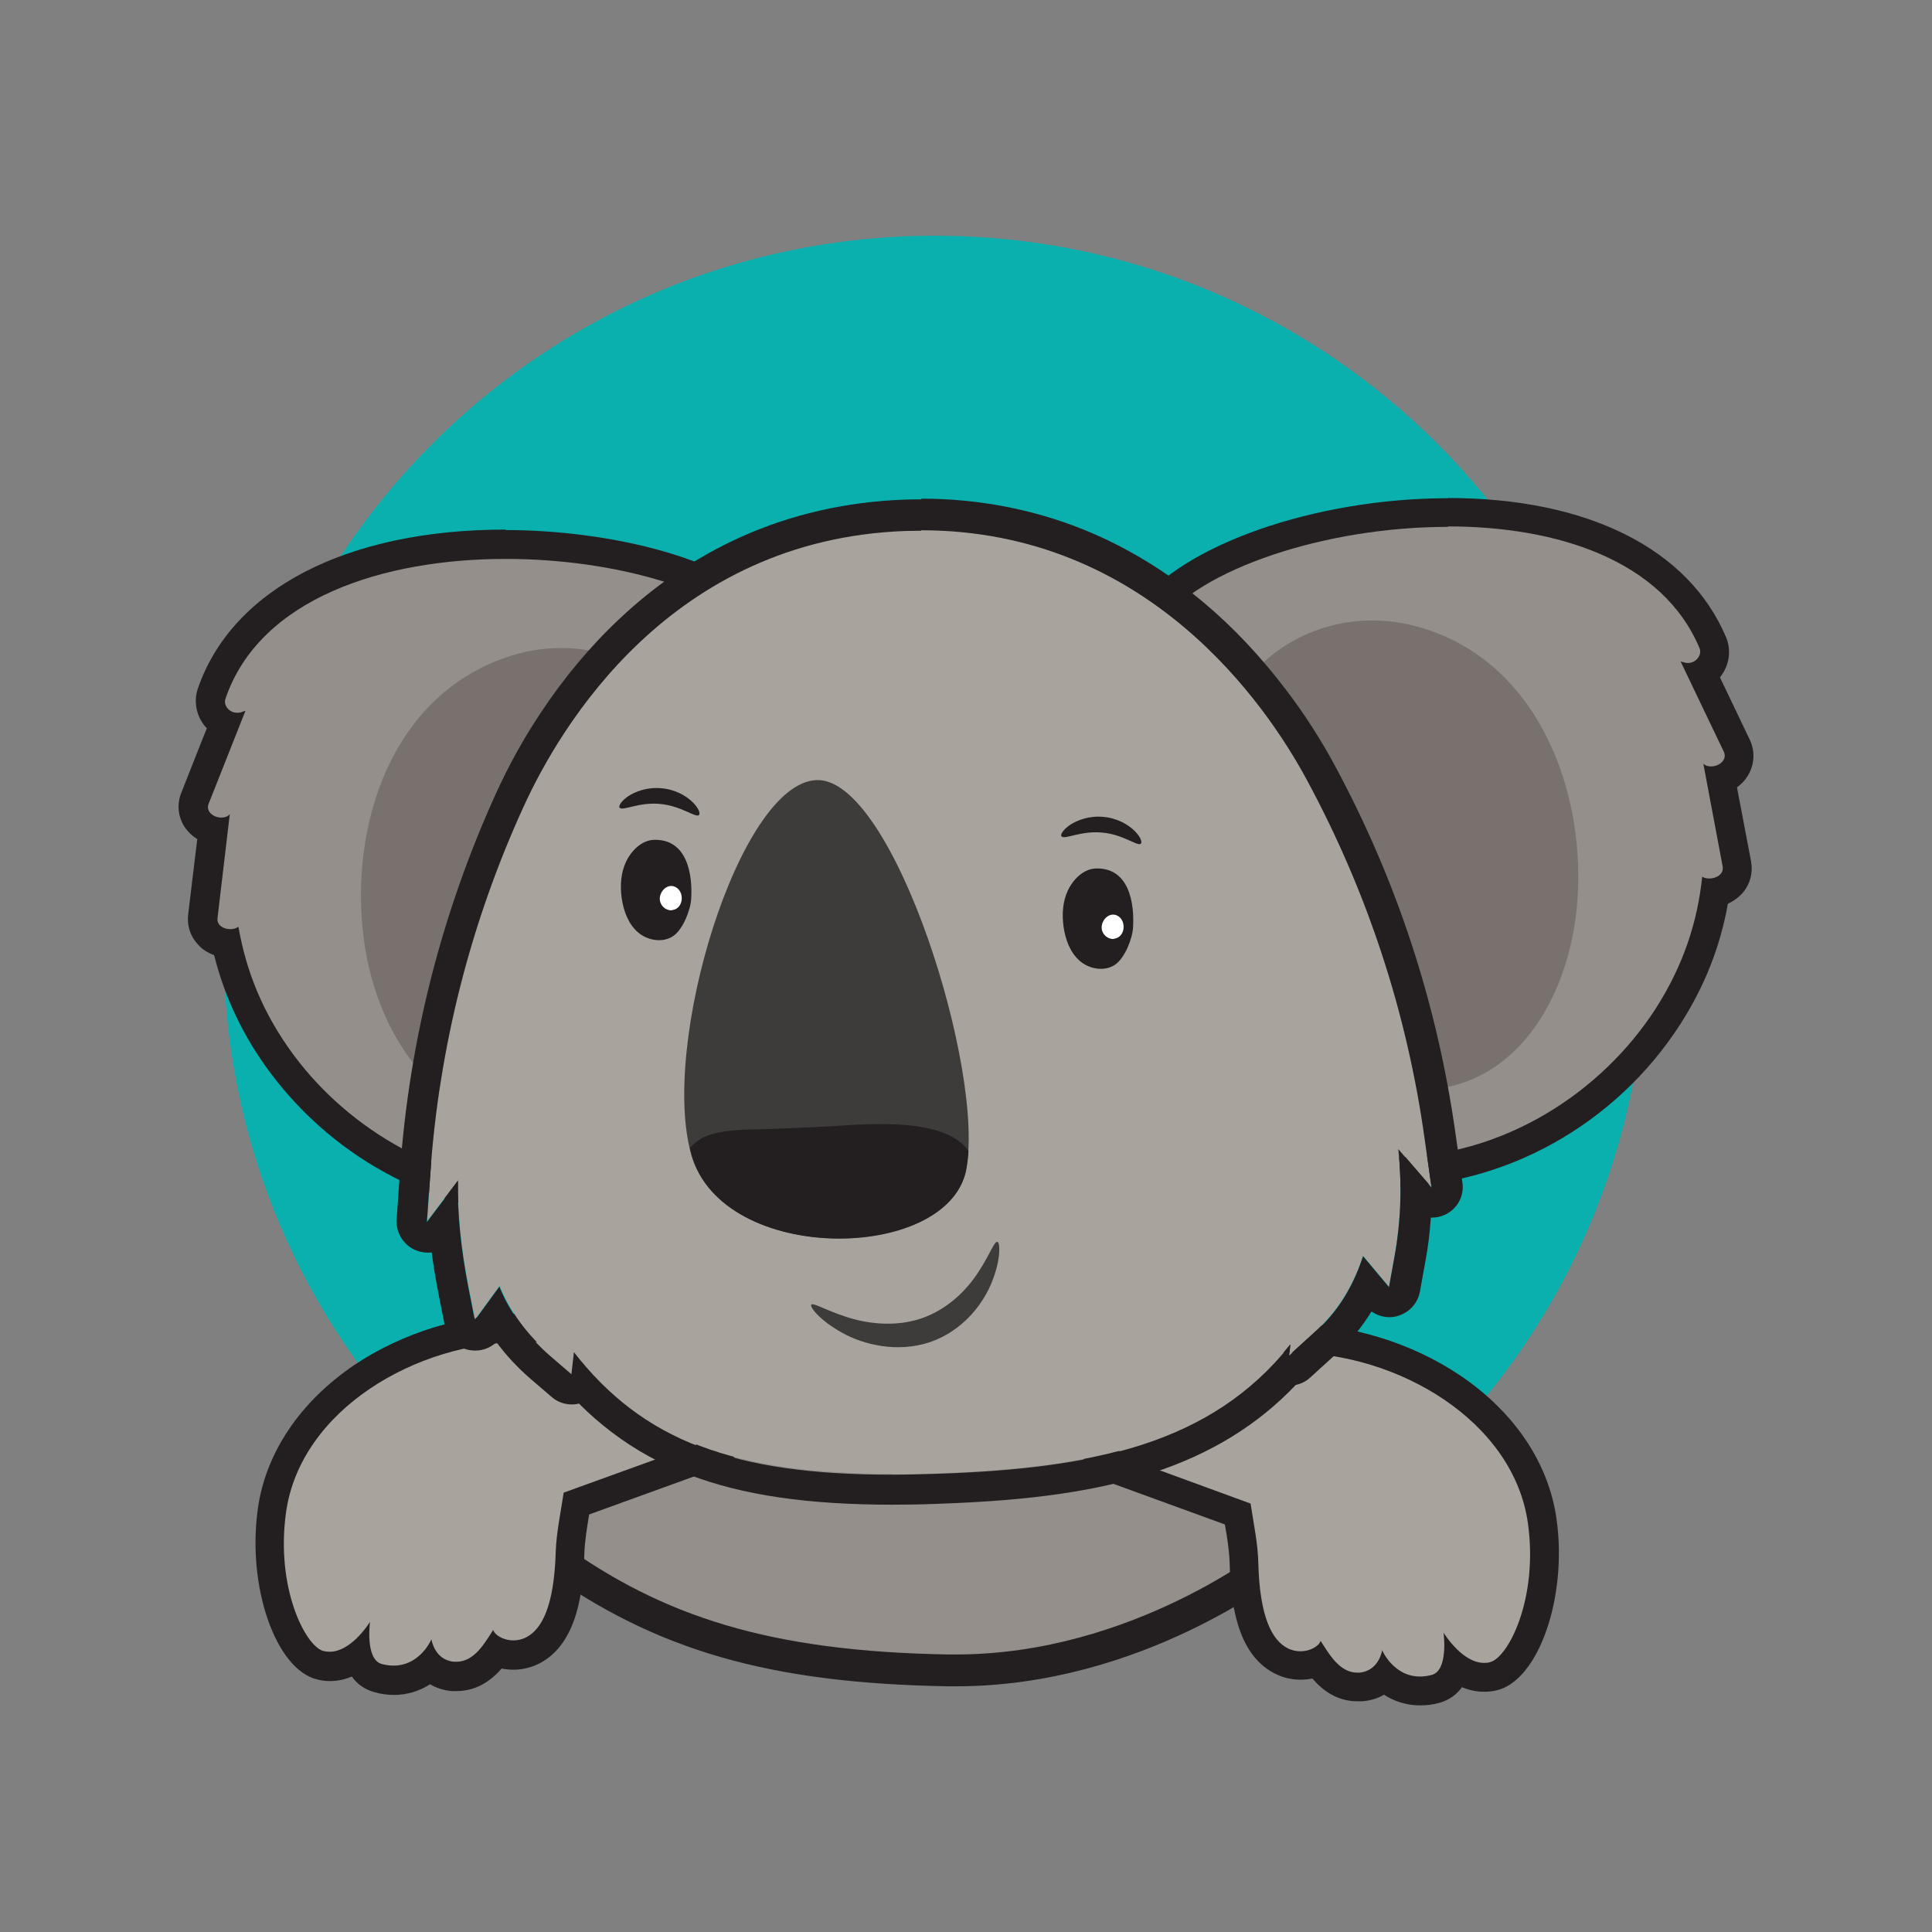 <?xml version="1.0" encoding="UTF-8"?>
<svg xmlns="http://www.w3.org/2000/svg" id="Layer_1" data-name="Layer 1" viewBox="0 0 85 85">
  <rect x="0" y="0" width="85" height="85" fill="#808080" stroke="none"/>
  <defs>
    <style>
      .cls-1 {
        fill: #3e3c3a;
      }

      .cls-2 {
        fill: #78716d;
      }

      .cls-3 {
        fill: #948f8b;
      }

      .cls-4 {
        fill: #231f20;
      }

      .cls-5 {
        fill: #fff;
      }

      .cls-6 {
        fill: #09b0ae;
      }

      .cls-7 {
        fill: #a9a39d;
      }
    </style>
  </defs>
  <path class="cls-6" d="M41.13,72.96c-17.28,0-31.29-14.01-31.29-31.29s14.01-31.3,31.29-31.3,31.29,14.01,31.29,31.3-14.01,31.29-31.29,31.29"></path>
  <path class="cls-3" d="M42.07,73.49c7.92,0,13.88-4.7,14.13-4.9l.44-.36-4.51-8.97-20.8-2.52-.21.14c-.83.53-8.06,5.26-8.17,9.05-.03,1,.43,1.88,1.34,2.53,4.84,3.49,9.73,4.89,17.46,5.02h.32Z"></path>
  <path class="cls-4" d="M31.17,56.02l.5.06,20.18,2.44.75.09.34.68,4.08,8.12.51,1.02-.89.71c-.26.21-6.41,5.05-14.57,5.05-.11,0-.22,0-.33,0-7.88-.13-12.89-1.57-17.86-5.15-1.39-1-1.65-2.25-1.63-3.12.11-4.06,7.09-8.73,8.49-9.63l.43-.27ZM31.5,57.48s-11.26,7.2-6.8,10.42c4.46,3.21,9.14,4.76,17.05,4.89.1,0,.21,0,.31,0,7.76,0,13.69-4.74,13.69-4.74l-4.08-8.12-20.18-2.44Z"></path>
  <path class="cls-7" d="M17.32,73.91c.58,0,1.13-.22,1.58-.63.24.24.57.42,1.02.46.05,0,.1,0,.15,0,.83,0,1.38-.57,1.76-1.09.23.1.48.16.75.16.3,0,.6-.07.87-.21,1.03-.53,1.56-1.94,1.63-4.3.02-.59.12-1.17.23-1.84.02-.1.03-.2.05-.31l6.15-2.23-.28-.62c-1.4-3.11-4.39-4.89-8.21-4.89-4.76,0-10.34,3.06-11.06,8-.48,3.31.77,6.53,2.13,6.85.13.03.27.05.41.05.41,0,.83-.15,1.23-.44.13.44.4.82.9.95.23.06.47.09.69.09"></path>
  <path class="cls-4" d="M23.02,57.77h0c4.08,0,7.28,1.92,8.79,5.27l.56,1.25-1.29.47-5.16,1.87c-.1.62-.19,1.16-.21,1.7-.05,1.66-.3,3.98-1.97,4.85-.35.18-.75.28-1.15.28-.18,0-.36-.02-.52-.05-.45.51-1.08.99-1.99.99-.07,0-.14,0-.2,0-.37-.03-.69-.14-.96-.3-.48.31-1.02.47-1.59.47-.28,0-.57-.04-.85-.12-.44-.12-.77-.36-1-.69-.31.13-.63.2-.96.2-.19,0-.38-.02-.56-.07-1.83-.43-3.11-4.1-2.61-7.55.35-2.44,1.86-4.67,4.23-6.28,2.14-1.44,4.86-2.27,7.45-2.27M23.02,59.04c-4.72,0-9.78,2.99-10.43,7.46-.48,3.34.85,5.95,1.65,6.14.09.02.18.03.26.03.46,0,.86-.28,1.18-.58.37-.36.6-.74.6-.74,0,0-.23,1.66.52,1.86.19.05.36.07.52.07.51,0,.89-.22,1.16-.47.35-.32.5-.69.5-.69,0,0,.13.92,1,.99.03,0,.07,0,.1,0,.81,0,1.27-.87,1.62-1.4.06.22.44.46.89.46.18,0,.38-.04.57-.14.67-.35,1.22-1.35,1.29-3.76.03-.84.2-1.62.35-2.6l5.86-2.12c-1.42-3.17-4.45-4.52-7.63-4.52"></path>
  <path class="cls-7" d="M62.48,74.4c.22,0,.45-.03.68-.09.5-.13.76-.52.9-.95.41.29.82.44,1.23.44.14,0,.28-.02.41-.05,1.36-.31,2.62-3.53,2.15-6.84-.7-4.96-6.29-8.03-11.07-8.03-3.8,0-6.79,1.78-8.19,4.87l-.28.62,6.14,2.24c.02.1.03.21.05.31.11.67.21,1.25.22,1.84.06,2.36.59,3.77,1.62,4.31.27.14.56.21.87.21.27,0,.52-.06.75-.15.37.52.93,1.1,1.76,1.1.05,0,.1,0,.15,0,.45-.04.78-.22,1.02-.46.45.42,1,.64,1.58.64"></path>
  <path class="cls-4" d="M56.78,58.24c2.6,0,5.32.83,7.47,2.28,2.38,1.61,3.88,3.84,4.23,6.3.49,3.45-.79,7.12-2.64,7.55-.17.04-.36.06-.55.06-.33,0-.65-.07-.97-.2-.23.32-.56.57-1,.69-.28.08-.57.11-.84.11-.57,0-1.11-.16-1.59-.47-.27.16-.59.26-.96.29-.07,0-.14,0-.2,0-.91,0-1.54-.48-1.99-1-.17.03-.34.05-.52.05-.41,0-.81-.1-1.17-.29-1.66-.87-1.91-3.18-1.95-4.85-.02-.53-.1-1.07-.21-1.69l-5.16-1.88-1.28-.47.56-1.25c1.51-3.33,4.7-5.25,8.77-5.25M56.78,59.51c-3.17,0-6.18,1.35-7.61,4.5l5.85,2.14c.15.98.32,1.76.34,2.6.06,2.41.61,3.41,1.28,3.76.19.1.39.14.57.14.45,0,.83-.24.89-.46.35.53.81,1.4,1.62,1.4.03,0,.06,0,.09,0,.87-.08,1-.99,1-.99,0,0,.15.37.5.69.27.25.64.47,1.16.47.16,0,.33-.02.52-.07.75-.2.52-1.86.52-1.86,0,0,.23.38.6.74.31.3.72.59,1.18.59.08,0,.17,0,.26-.03.8-.19,2.14-2.79,1.67-6.13-.64-4.48-5.71-7.49-10.44-7.49"></path>
  <path class="cls-3" d="M61.1,51.58c4.85,0,9.55-2.62,12.27-6.85,1.1-1.71,1.78-3.5,2.07-5.46.3-.05.57-.2.75-.42.2-.24.27-.54.22-.84l-.7-3.72c.27-.09.5-.27.64-.5.19-.3.21-.66.05-.98l-1.52-3.17c.14-.09.26-.21.36-.35.2-.31.24-.68.11-1.01-1.53-3.65-5.78-5.74-11.65-5.74s-11.33,1.95-13.2,4.54c-2.66,3.68-1.86,12.66.57,17.64,2.11,4.33,5.4,6.7,9.52,6.85.17,0,.34,0,.52,0h0Z"></path>
  <path class="cls-4" d="M63.7,21.91c6.14,0,10.6,2.23,12.24,6.13.22.52.16,1.12-.16,1.61-.03.05-.07.1-.11.15l1.31,2.74c.25.52.21,1.11-.09,1.6-.12.2-.28.36-.47.5l.62,3.26c.09.49-.04.99-.35,1.36-.18.21-.41.38-.67.5-.34,1.9-1.03,3.65-2.1,5.31-2.83,4.4-7.74,7.14-12.8,7.14-.18,0-.36,0-.54,0-4.36-.16-7.84-2.65-10.06-7.2-2.56-5.24-3.34-14.37-.52-18.29,1.97-2.74,7.87-4.8,13.71-4.8M63.7,23.18c-5.37,0-10.93,1.85-12.68,4.27-3.31,4.59-1.82,23.06,9.59,23.48.17,0,.33,0,.49,0,5.04,0,9.37-2.88,11.74-6.55,1.25-1.95,1.85-3.88,2.05-5.81.09.06.2.08.32.08.31,0,.64-.2.58-.53-.28-1.51-.57-3.01-.85-4.52.09.09.21.12.34.12.35,0,.73-.29.56-.65-.63-1.32-1.27-2.64-1.9-3.97.05.01.1.03.14.04.06.02.12.03.18.03.37,0,.64-.37.51-.66-1.63-3.87-6.27-5.35-11.07-5.35"></path>
  <path class="cls-2" d="M53.4,33.22c.64-4.08,4.65-6.77,8.85-5.68,5.24,1.37,7.46,6.95,7.16,11.91-.28,4.78-3.26,9.53-8.69,8.31-6.02-1.36-7.3-8.09-7.78-13.27-.05-.56.14-.98.45-1.27"></path>
  <path class="cls-3" d="M24.17,52.84c.49,0,.98-.03,1.46-.08,4.09-.43,7.21-3.02,9.03-7.48,2.09-5.13,2.27-14.14-.63-17.64-1.8-2.17-6.64-3.69-11.77-3.69-6.69,0-11.53,2.46-12.93,6.58-.11.32-.05.68.15.97.11.15.25.27.4.35l-1.3,3.27c-.13.32-.09.67.1.95.16.23.41.4.7.48l-.45,3.76c-.03.3.05.58.25.8.2.22.48.36.8.39.43,1.94,1.23,3.68,2.44,5.31,2.81,3.77,7.21,6.02,11.76,6.02"></path>
  <path class="cls-4" d="M22.24,23.32h0c4.49,0,10.02,1.21,12.26,3.91,2.54,3.05,3.41,11.7.73,18.28-1.91,4.69-5.21,7.41-9.55,7.87-.51.05-1.02.08-1.53.08-4.76,0-9.34-2.35-12.27-6.28-1.18-1.59-1.99-3.29-2.46-5.16-.29-.1-.55-.27-.74-.5-.32-.36-.46-.82-.4-1.3l.33-2.74.07-.56c-.21-.13-.4-.31-.54-.51-.31-.46-.37-1.02-.16-1.54l.9-2.28.22-.55c-.06-.06-.11-.12-.16-.19-.32-.45-.41-1.03-.24-1.54,1.5-4.39,6.56-7.01,13.53-7.01M22.25,24.59c-5.36,0-10.82,1.72-12.33,6.15-.1.29.16.62.52.62.07,0,.14-.01.22-.04.05-.02.09-.04.14-.05-.54,1.36-1.08,2.73-1.62,4.09-.14.35.22.61.56.61.14,0,.28-.04.37-.15-.18,1.52-.36,3.05-.54,4.57-.04.31.26.49.56.49.13,0,.26-.03.36-.11.33,1.92,1.06,3.8,2.44,5.66,2.45,3.29,6.59,5.77,11.26,5.77.46,0,.92-.02,1.39-.07,11.36-1.2,11.58-19.73,7.97-24.08-1.71-2.06-6.46-3.46-11.29-3.46"></path>
  <path class="cls-2" d="M32.09,35.2c-.13,5.21-.95,12.01-6.86,13.77-5.33,1.59-8.63-2.95-9.23-7.7-.63-4.93,1.2-10.65,6.33-12.37,4.12-1.38,8.3,1.03,9.22,5.06.33.27.55.68.54,1.24"></path>
  <path class="cls-7" d="M39.24,64.86c.64,0,1.3-.01,1.99-.04,6.93-.24,12.08-1.33,15.54-5.68l-.05.48,1.22-1.11c1.09-1,1.68-2.2,2.03-3.26l1.14,1.36.24-1.33c.28-1.54.34-3.11.17-4.74l1.46,1.69-.3-2.13c-.77-5.56-2.52-10.88-5.19-15.82-1.78-3.3-7.01-10.97-16.96-10.97-.22,0-.44,0-.66.01-10.36.35-15.22,8.61-16.83,12.14-2.33,5.11-3.71,10.54-4.1,16.13l-.15,2.14,1.36-1.8c-.02,1.44.13,2.99.47,4.7l.28,1.42,1.08-1.48c.46,1.14,1.22,2.16,2.25,3.06l.92.79.11-.97c3.04,3.9,7.02,5.39,13.99,5.39"></path>
  <path class="cls-4" d="M30.41,39.54c-.03.51-.36,1.32-.76,1.62-.46.34-1.15.23-1.58-.14-.43-.37-.64-.95-.72-1.52-.07-.53-.04-1.09.19-1.58.23-.49.68-.94,1.21-.97,1.51-.06,1.72,1.57,1.66,2.58"></path>
  <path class="cls-5" d="M29.57,40.05c-.23.02-.45-.14-.52-.36-.13-.42.34-.92.74-.62.34.26.25.92-.22.97"></path>
  <path class="cls-4" d="M27.27,35.54c.12.15.85-.26,1.77-.17.92.08,1.57.62,1.71.49.07-.06,0-.3-.28-.57-.27-.27-.76-.56-1.37-.61-.61-.06-1.14.14-1.46.35-.32.22-.44.44-.38.51"></path>
  <path class="cls-4" d="M49.85,40.8c-.03.51-.36,1.32-.76,1.62-.46.34-1.15.23-1.58-.14-.43-.37-.64-.95-.72-1.52-.07-.53-.04-1.09.19-1.58.23-.49.68-.94,1.21-.97,1.51-.06,1.72,1.57,1.66,2.58"></path>
  <path class="cls-5" d="M49.01,41.31c-.23.02-.45-.14-.52-.36-.13-.42.34-.92.74-.62.34.26.25.92-.22.97"></path>
  <path class="cls-4" d="M46.71,36.8c.12.15.85-.26,1.77-.17.92.07,1.57.62,1.71.49.07-.06,0-.3-.28-.57-.27-.27-.76-.56-1.37-.61-.61-.06-1.14.14-1.46.35-.32.22-.44.44-.38.51"></path>
  <path class="cls-1" d="M30.42,50.82c-1.4-4.83,2.1-16.36,5.5-16.5,3.4-.14,7.48,12.98,6.57,17.19-.87,4.01-10.67,4.14-12.07-.69"></path>
  <path class="cls-4" d="M30.84,50.09c.74-.39,1.81-.39,2.64-.41,1.03-.03,2.04-.07,3.07-.13,1.45-.08,5.01-.45,6.06,1.09-.02.32-.06.62-.11.88-.87,4.01-10.67,4.14-12.07-.69-.03-.1-.05-.21-.08-.32.13-.16.29-.3.5-.41"></path>
  <path class="cls-4" d="M40.53,23.33c9.95,0,15.18,7.67,16.96,10.97,2.67,4.94,4.42,10.26,5.19,15.82l.3,2.13-1.46-1.69c.17,1.63.11,3.19-.17,4.74l-.24,1.33-1.14-1.36c-.35,1.06-.93,2.26-2.03,3.26l-1.22,1.11.05-.48c-3.46,4.35-8.61,5.45-15.54,5.68-.69.02-1.35.04-1.99.04-6.96,0-10.95-1.49-13.99-5.39l-.11.97-.92-.79c-1.03-.9-1.79-1.92-2.25-3.06l-1.08,1.48-.28-1.42c-.33-1.71-.49-3.26-.47-4.7l-1.36,1.8.15-2.14c.39-5.6,1.77-11.03,4.1-16.13,1.61-3.53,6.47-11.78,16.83-12.14.22,0,.44-.01.66-.01M40.53,21.97c-.22,0-.45,0-.7.01,0,0,0,0,0,0-2.59.09-5.04.65-7.29,1.67-1.91.87-3.69,2.07-5.29,3.58-1.28,1.2-2.45,2.6-3.48,4.16-.75,1.13-1.4,2.31-1.95,3.52-2.39,5.26-3.81,10.84-4.22,16.6l-.15,2.14c-.04.6.32,1.16.88,1.37.16.06.32.09.47.09.07,0,.13,0,.19-.01.08.58.18,1.19.3,1.81l.28,1.42c.1.53.51.95,1.04,1.06.1.02.2.03.3.03.34,0,.68-.13.93-.37.43.58.93,1.12,1.51,1.62l.92.79c.25.22.57.33.89.33.1,0,.21-.01.31-.04.47.47.95.89,1.47,1.28,1.02.77,2.12,1.38,3.37,1.85,2.36.9,5.2,1.32,8.95,1.32.64,0,1.3-.01,2.03-.04,4.08-.14,6.99-.56,9.45-1.37,2.53-.83,4.6-2.1,6.27-3.86.24-.05.46-.16.64-.33l1.22-1.11c.57-.52,1.06-1.12,1.47-1.79.23.16.5.25.79.25.12,0,.23-.01.35-.05.51-.14.89-.55.99-1.07l.24-1.33c.12-.64.2-1.29.24-1.93.02,0,.03,0,.05,0,.19,0,.38-.04.56-.12.55-.25.87-.83.78-1.42l-.3-2.13c-.8-5.72-2.59-11.19-5.34-16.27-.61-1.13-1.32-2.23-2.12-3.28-1.1-1.45-2.31-2.74-3.62-3.84-1.64-1.38-3.43-2.46-5.31-3.22-2.23-.89-4.62-1.35-7.1-1.35h0Z"></path>
  <path class="cls-1" d="M35.69,57.41c-.06.1.39.69,1.35,1.22.94.53,2.43.9,3.87.42,1.44-.49,2.35-1.68,2.73-2.65.4-.99.36-1.72.25-1.76-.14-.06-.33.54-.83,1.3-.48.76-1.33,1.66-2.54,2.07-1.2.4-2.46.21-3.34-.09-.89-.29-1.43-.64-1.5-.51"></path>
</svg>
